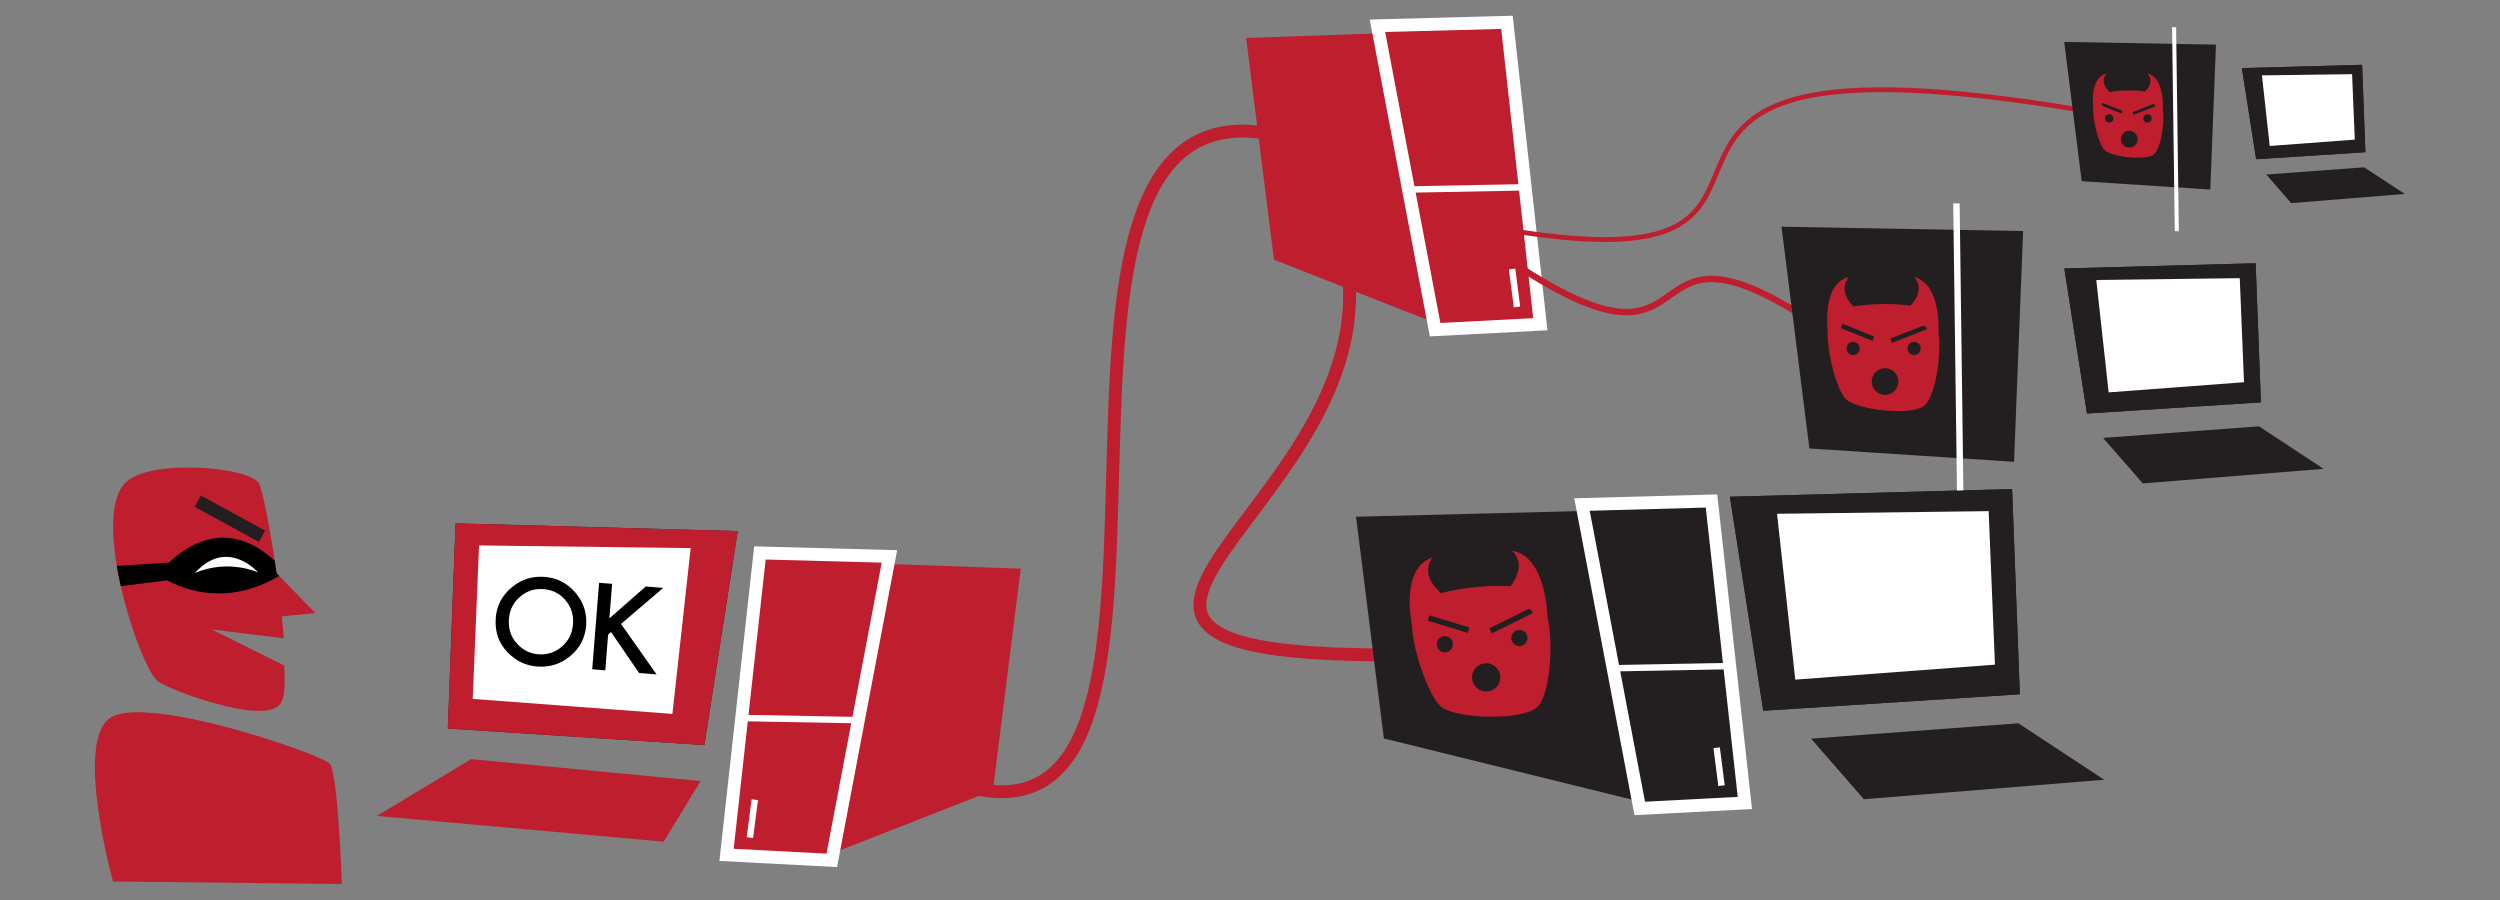 <?xml version="1.0" encoding="UTF-8" standalone="no"?>
<svg xmlns:rdf="http://www.w3.org/1999/02/22-rdf-syntax-ns#" xmlns="http://www.w3.org/2000/svg" enable-background="new 0 0 570 440" xml:space="preserve" height="284.41" width="790" version="1.1" y="0px" x="0px" xmlns:cc="http://creativecommons.org/ns#" xmlns:xlink="http://www.w3.org/1999/xlink" viewBox="0 0 790 284.409" xmlns:dc="http://purl.org/dc/elements/1.1/"><rect x="0" y="0" width="790" height="284.409" fill="#808080" stroke="none"/><g transform="translate(15.623 -22.666)"><g transform="matrix(2.032 0 0 2.032 -34.545 -296.34)"><defs><rect id="b" y="10" x="10" height="420" width="550"/></defs><clipPath id="a"><use xlink:href="#b" height="100%" width="100%" y="0" x="0" overflow="visible"/></clipPath><path fill="#be1e2d" d="m42.247 254.88 11.19 1.378c-0.079-1.1-0.181-2.242-0.299-3.406l5.203-0.533-6.021-6.178c-0.951-6.777-2.163-12.866-2.73-13.971-1.307-2.535-17.169-3.999-20.888 0-5.193 5.585 2.229 28.328 5.125 30.748 1.453 1.212 16.049 6.791 18.911 3.714 0.801-0.86 0.928-2.376 0.785-6.139l-11.276-5.61z" clip-path="url(#a)"/><path d="m52.035 244.19c0.097 0.643 0.192 1.293 0.285 1.952l0.403 0.413c-10.521 6.231-18.808-0.186-18.808-0.186s8.129-11.346 18.12-2.179z" clip-path="url(#a)"/><polygon points="232.49 207.2 207.43 197.38 203.1 162.9 240.62 161.58" fill="#be1e2d" clip-path="url(#a)"/><polygon clip-path="url(#a)" stroke="#fff" points="243.66 160.46 248.85 207.41 232.49 208.26 223.52 161" stroke-width="2" fill="#be1e2d"/><line y2="186.12" clip-path="url(#a)" x2="246.49" stroke="#fff" y1="186.46" x1="228.35" fill="none"/><path d="m241.06 195.43c39.022 27.609 16.855-13.51 57.058 16.568" clip-path="url(#a)" stroke="#be1e2d" fill="none"/><path d="m241.2 192.31c64.355 11.64 0.627-33.686 92.637-18.047" clip-path="url(#a)" stroke="#be1e2d" stroke-width=".75" fill="none"/><path d="m225.5 258.84c-66.216 0 0.451-23.839-6.882-61.839" clip-path="url(#a)" stroke="#be1e2d" stroke-width="2" fill="none"/><line y2="204.73" clip-path="url(#a)" x2="245.22" stroke="#fff" y1="198.82" x1="244.46" fill="none"/><path fill="#be1e2d" d="m62.468 294.46s-0.565-17.202-1.879-18.697c-1.311-1.496-29.351-11.221-34.433-6.92-5.082 4.303 0.733 25.234 0.733 25.234l35.579 0.383z" clip-path="url(#a)"/><line stroke-width="2" y2="234.93" clip-path="url(#a)" x2="40.075" stroke="#231f20" y1="240.39" x1="50.059" fill="none"/><polygon points="323.42 264.96 322.22 233.04 278.33 234.24 283.52 267.52" fill="#231f20" clip-path="url(#a)"/><polygon points="318.57 236.48 319.55 260.35 288.5 262.68 285.66 236.89" fill="#fff" clip-path="url(#a)"/><polygon points="138.66 289.72 163.72 279.91 168.05 245.43 130.52 244.1" fill="#be1e2d" clip-path="url(#a)"/><polygon clip-path="url(#a)" stroke="#fff" points="127.49 242.98 122.3 289.93 138.66 290.79 147.63 243.52" stroke-width="2" fill="#be1e2d"/><line y2="268.65" clip-path="url(#a)" x2="124.65" stroke="#fff" y1="268.98" x1="142.8" fill="none"/><line y2="287.25" clip-path="url(#a)" x2="125.93" stroke="#fff" y1="281.35" x1="126.69" fill="none"/><polygon points="82.568 275.04 67.929 283.88 112.52 287.88 118.26 278.46" fill="#be1e2d" clip-path="url(#a)"/><polygon points="78.953 270.29 80.151 238.38 124.04 239.58 118.85 272.86" fill="#231f20" clip-path="url(#a)"/><polygon points="83.808 241.81 82.824 265.68 113.88 268.01 116.72 242.23" fill="#fff" clip-path="url(#a)"/><polygon points="78.953 270.29 80.151 238.38 124.04 239.58 118.85 272.86" fill="#be1e2d" clip-path="url(#a)"/><polygon points="83.808 241.81 82.824 265.68 113.88 268.01 116.72 242.23" fill="#fff" clip-path="url(#a)"/><polygon points="264.31 281.64 224.52 271.83 220.19 237.35 272.44 236.02" fill="#231f20" clip-path="url(#a)"/><polygon clip-path="url(#a)" stroke="#fff" points="275.47 234.9 280.66 281.86 264.31 282.71 255.33 235.45" stroke-width="2" fill="#231f20"/><line y2="260.57" clip-path="url(#a)" x2="278.31" stroke="#fff" y1="260.91" x1="260.17" fill="none"/><line y2="279.17" clip-path="url(#a)" x2="277.03" stroke="#fff" y1="273.27" x1="276.27" fill="none"/><polygon points="323.19 269.47 336.54 278.25 299.16 281.28 290.96 271.86" fill="#231f20" clip-path="url(#a)"/><g clip-path="url(#a)"><path fill="#be1e2d" d="m229.52 250.97c1.951-2.31 16.473-4.421 19.142-1.297 2.669 3.123 2.134 15.409-0.418 17.403-2.553 1.993-12.566 1.736-14.875-0.214-2.31-1.949-6.037-13.301-3.849-15.892z"/><line stroke-width="0.877" y2="254.99" x2="237.69" stroke="#231f20" y1="253.1" x1="231.48" fill="none"/><line stroke-width="0.877" y2="255.1" x2="241.11" stroke="#231f20" y1="251.94" x1="247.5" fill="none"/><circle cy="256.21" cx="245.59" r="1.261" fill="#231f20"/><circle cy="262.33" cx="240.43" r="2.198" fill="#231f20"/><circle cy="257.18" cx="234.01" r="1.261" fill="#231f20"/><path fill="#be1e2d" d="m228.87 253.95s-1.875-8.571 3.205-10.27c-2.648 3.753 3.266 6.926 3.266 6.926l-6.471 3.344z"/><path fill="#be1e2d" d="m249.95 252.75s-0.203-9.286-5.496-10.11c3.238 3.256-2.062 7.372-2.062 7.372l7.558 2.738z"/></g><g clip-path="url(#a)"><polygon points="360.91 219.56 360.09 197.93 330.34 198.74 333.86 221.3" fill="#231f20"/><polygon points="357.62 200.25 358.28 216.43 337.23 218.01 335.31 200.53" fill="#fff"/><polygon points="360.91 219.56 360.09 197.93 330.34 198.74 333.86 221.3" fill="#231f20"/><polygon points="357.62 200.25 358.28 216.43 337.23 218.01 335.31 200.53" fill="#fff"/><polygon points="322.52 228.81 290.69 226.73 286.36 192.25 323.93 192.92" fill="#231f20"/><polygon points="360.61 223.29 370.65 229.9 342.54 232.17 336.37 225.09" fill="#231f20"/><line y2="239.1" x2="314.22" stroke="#fff" y1="188.62" x1="313.56" fill="none"/></g><g clip-path="url(#a)"><path fill="#be1e2d" d="m294.28 205.82c1.745-1.745 13.702-2.468 15.658 0.255 1.957 2.724 0.681 12.681-1.532 14.126-2.212 1.447-10.339 0.555-12.084-1.19-1.744-1.745-3.999-11.234-2.042-13.191z"/><line stroke-width=".716" y2="209.66" x2="300.64" stroke="#231f20" y1="207.69" x1="295.72" fill="none"/><line stroke-width=".716" y2="209.97" x2="303.42" stroke="#231f20" y1="207.85" x1="308.83" fill="none"/><circle cy="211.18" cx="306.98" r="1.029" fill="#231f20"/><path fill="#231f20" d="m304.53 216.33c0 1.144-0.93 2.076-2.073 2.076-1.146 0-2.074-0.933-2.074-2.076s0.929-2.075 2.074-2.075c1.144 0 2.073 0.931 2.073 2.075z"/><circle cy="211.18" cx="297.5" r="1.029" fill="#231f20"/><path fill="#be1e2d" d="m293.54 208.2s-0.938-7.1 3.311-8.133c-2.411 2.87 2.183 5.855 2.183 5.855l-5.494 2.278z"/><path fill="#be1e2d" d="m310.77 208.67s0.471-7.566-3.778-8.6c2.411 2.87-2.182 5.855-2.182 5.855l5.96 2.745z"/></g><g clip-path="url(#a)"><polygon points="377.16 180.66 376.65 167.07 357.95 167.58 360.17 181.75" fill="#231f20"/><polygon points="375.09 168.53 375.51 178.7 362.28 179.69 361.07 168.71" fill="#fff"/><polygon points="377.16 180.66 376.65 167.07 357.95 167.58 360.17 181.75" fill="#231f20"/><polygon points="375.09 168.53 375.51 178.7 362.28 179.69 361.07 168.71" fill="#fff"/><polygon points="353.04 186.47 333.04 185.17 330.32 163.51 353.92 163.93" fill="#231f20"/><polygon points="376.97 183.01 383.28 187.15 365.62 188.58 361.74 184.13" fill="#231f20"/><line stroke-width=".628" y2="192.94" x2="347.83" stroke="#fff" y1="161.22" x1="347.41" fill="none"/></g><g clip-path="url(#a)"><path fill="#be1e2d" d="m335.3 172.03c1.096-1.097 8.607-1.551 9.837 0.16s0.428 7.966-0.962 8.874c-1.391 0.909-6.496 0.349-7.592-0.748-1.096-1.095-2.513-7.056-1.283-8.286z"/><line stroke-width=".45" y2="174.44" x2="339.3" stroke="#231f20" y1="173.2" x1="336.21" fill="none"/><line stroke-width=".45" y2="174.64" x2="341.04" stroke="#231f20" y1="173.3" x1="344.44" fill="none"/><circle cy="175.4" cx="343.28" r="0.646" fill="#231f20"/><path fill="#231f20" d="m341.74 178.63c0 0.719-0.585 1.305-1.303 1.305-0.72 0-1.303-0.586-1.303-1.305 0-0.718 0.583-1.304 1.303-1.304 0.718 0 1.303 0.586 1.303 1.304z"/><circle cy="175.4" cx="337.32" r="0.646" fill="#231f20"/><path fill="#be1e2d" d="m334.83 173.52s-0.59-4.46 2.08-5.109c-1.516 1.804 1.37 3.679 1.37 3.679l-3.45 1.43z"/><path fill="#be1e2d" d="m345.66 173.82s0.296-4.753-2.373-5.402c1.514 1.804-1.371 3.679-1.371 3.679l3.744 1.723z"/></g><path d="m158.62 279c46.667 14.667-1.333-120.67 54.667-99.333" clip-path="url(#a)" stroke="#be1e2d" stroke-width="2" fill="none"/><polygon points="323.42 264.96 322.22 233.04 278.33 234.24 283.52 267.52" fill="#231f20" clip-path="url(#a)"/><polygon points="318.57 236.48 319.55 260.35 288.5 262.68 285.66 236.89" fill="#fff" clip-path="url(#a)"/><path d="m27.476 245 8.728-0.569 0.119 2.681-8.224 1.034c-0.236-1.049-0.448-2.103-0.623-3.146z" clip-path="url(#a)"/><path fill="#fff" d="m39.629 246.09c5.255-2.218 9.821-0.083 9.821-0.083s-4.767-5.485-9.821 0.083z" clip-path="url(#a)"/><g clip-path="url(#a)"><path d="m86.409 253.06c0.15-1.894 0.973-3.464 2.468-4.713 1.491-1.249 3.205-1.798 5.145-1.644 1.917 0.151 3.506 0.968 4.769 2.447 1.268 1.479 1.825 3.181 1.673 5.104-0.153 1.934-0.975 3.52-2.464 4.757-1.495 1.244-3.225 1.787-5.187 1.631-1.737-0.138-3.249-0.862-4.535-2.174-1.417-1.45-2.04-3.254-1.869-5.408zm2.046 0.184c-0.118 1.485 0.284 2.746 1.208 3.783 0.917 1.036 2.026 1.606 3.327 1.709 1.412 0.112 2.64-0.281 3.688-1.18 1.048-0.909 1.628-2.071 1.741-3.487 0.114-1.434-0.27-2.673-1.152-3.718-0.875-1.05-2.015-1.631-3.42-1.742-1.4-0.111-2.621 0.282-3.662 1.181-1.042 0.887-1.618 2.039-1.73 3.454z"/><path d="m104.08 253.15 5.661-4.952 2.71 0.215-6.563 5.608 5.532 7.846-2.718-0.216-4.37-6.369-0.451 0.386-0.441 5.566-2.03-0.161 1.066-13.451 2.029 0.161-0.425 5.367z"/></g></g></g></svg>

